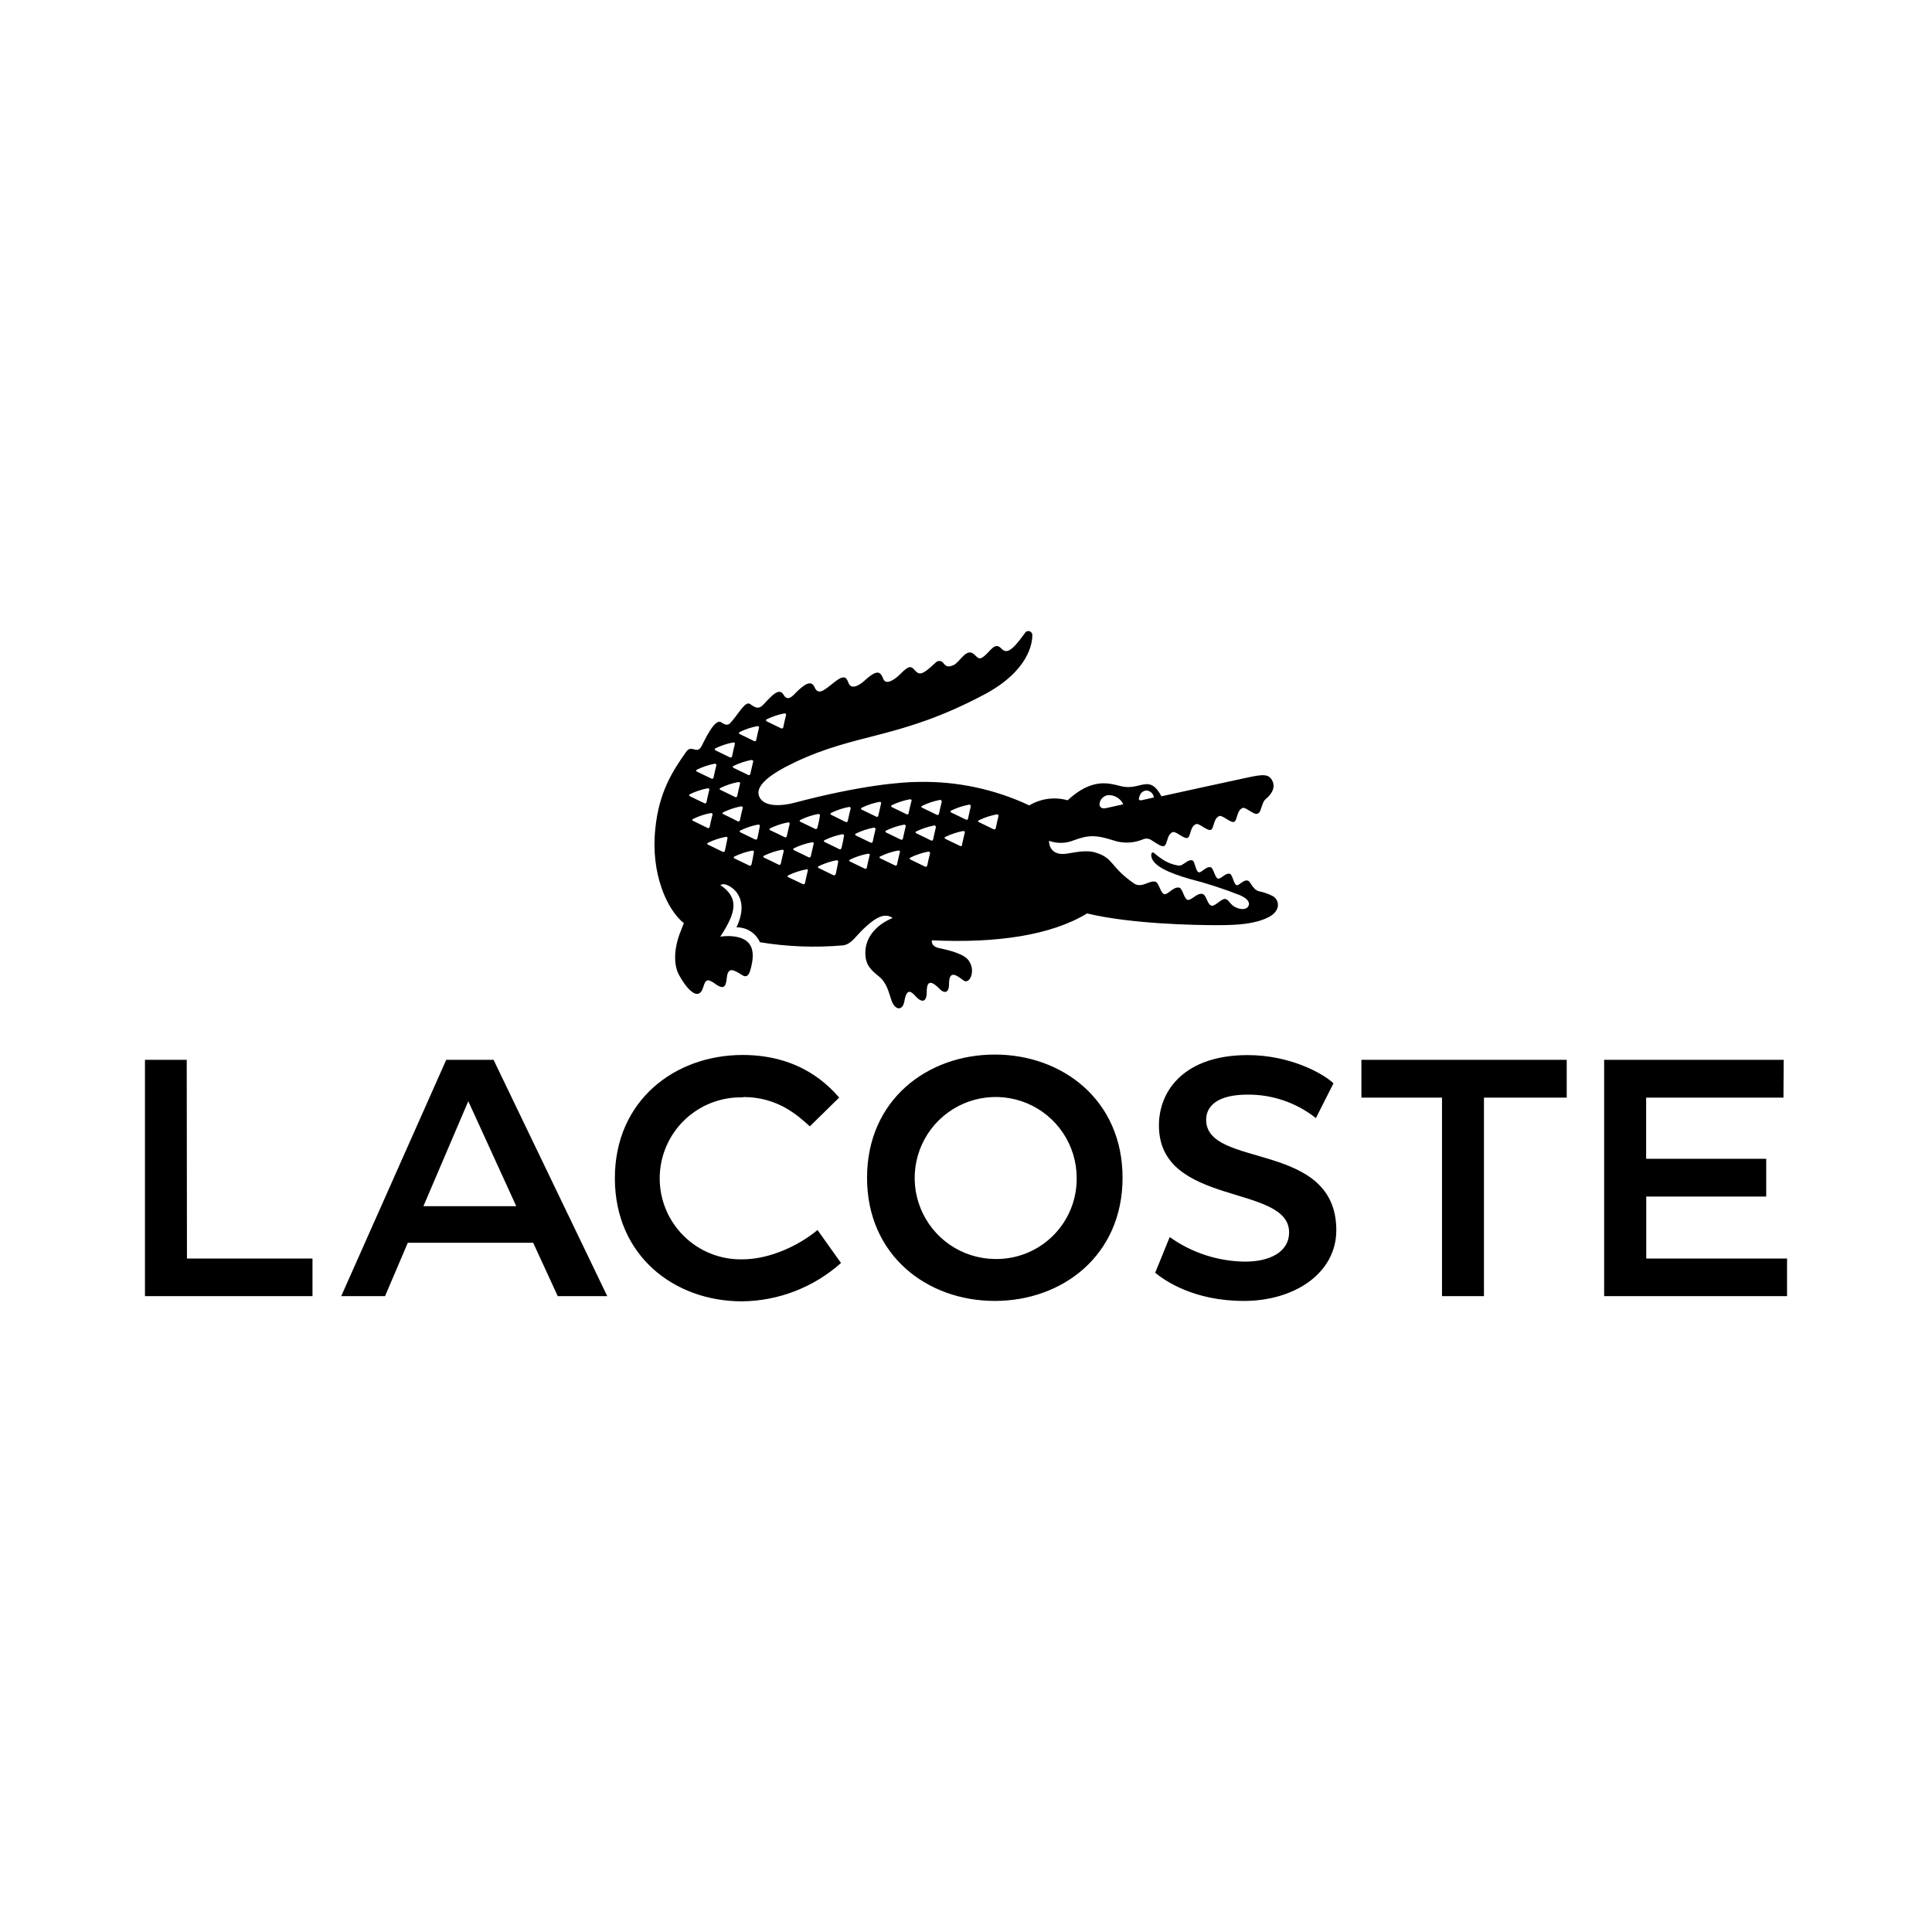 <svg xmlns="http://www.w3.org/2000/svg" fill="none" viewBox="0 0 2000 2000" height="2000" width="2000">
<g clip-path="url(#clip0_4681_3061)">
<path fill="black" d="M1029.81 1346.72C1099.95 1346.72 1162.07 1299.53 1162.07 1219.2C1162.07 1138.86 1099.95 1091.68 1029.81 1091.68C959.68 1091.68 897.56 1138.86 897.56 1219.2C897.56 1299.53 959.68 1346.72 1029.81 1346.72ZM577.369 1341.74H628.619L510.939 1097.14H461.935L353.242 1341.74H398.602L422.162 1286.48H551.927L577.369 1341.74ZM1846.47 1097.14H1660.6V1341.74H1849.94V1302.81H1704.2V1238.69H1828.38V1199.58H1704.08V1136.25H1846.23L1846.47 1097.14ZM1195.83 1317.57C1205.79 1325.64 1235.54 1346.72 1287.7 1346.72C1339.86 1346.72 1383.34 1318.18 1383.34 1273.48C1383.34 1180.33 1248.6 1210.15 1248.6 1159.2C1248.6 1144.93 1260.38 1133.15 1291.47 1133.15C1317.13 1132.93 1342.1 1141.5 1362.21 1157.44L1380.43 1121.43C1369.25 1110.87 1335.07 1092.23 1291.65 1092.23C1226.43 1092.23 1199.72 1128.66 1199.72 1165.09C1199.72 1249.56 1334.46 1225.33 1334.46 1275.67C1334.46 1296.74 1313.33 1306.03 1289.16 1306.03C1261.07 1305.81 1233.74 1296.92 1210.89 1280.59L1195.83 1317.57ZM769.435 1135.64C805.869 1135.64 826.576 1155.5 838.356 1166L868.717 1136.19C858.759 1125.02 829.612 1092.1 768.767 1092.1C698.572 1092.1 636.513 1139.29 636.513 1219.62C636.513 1299.96 697.965 1347.14 768.16 1347.14C805.987 1346.74 842.384 1332.63 870.6 1307.43L846.31 1273.3C827.061 1289.39 796.639 1303.66 768.707 1303.66C757.509 1303.92 746.373 1301.93 735.956 1297.82C725.54 1293.7 716.053 1287.54 708.057 1279.7C700.06 1271.85 693.716 1262.49 689.398 1252.15C685.08 1241.82 682.876 1230.72 682.917 1219.52C682.958 1208.32 685.242 1197.24 689.634 1186.94C694.027 1176.64 700.439 1167.32 708.492 1159.53C716.545 1151.75 726.076 1145.66 736.522 1141.62C746.969 1137.58 758.119 1135.67 769.314 1136.01L769.435 1135.64ZM1029.57 1303.3C1013.04 1303.07 996.939 1297.96 983.301 1288.61C969.663 1279.26 959.095 1266.08 952.924 1250.74C946.754 1235.4 945.257 1218.57 948.622 1202.38C951.987 1186.19 960.063 1171.36 971.835 1159.75C983.608 1148.14 998.551 1140.26 1014.79 1137.12C1031.02 1133.98 1047.82 1135.7 1063.08 1142.08C1078.33 1148.46 1091.36 1159.21 1100.53 1172.97C1109.69 1186.74 1114.58 1202.9 1114.58 1219.44C1114.7 1230.58 1112.57 1241.64 1108.33 1251.94C1104.08 1262.24 1097.81 1271.58 1089.87 1279.41C1081.94 1287.24 1072.51 1293.38 1062.15 1297.49C1051.79 1301.59 1040.71 1303.57 1029.57 1303.3ZM1492.76 1136.25V1341.74H1536.18V1136.25H1621.86V1097.14H1409.33V1136.25H1492.76ZM193.298 1097.14H150.063V1341.74H323.488V1302.81H193.541L193.298 1097.14ZM484.767 1139.95L534.438 1248.65H438.314L484.767 1139.95Z"></path>
<path fill="black" d="M1317.94 927.85C1313.32 925.375 1308.34 923.615 1303.19 922.628C1296.63 920.685 1294.57 912.669 1292.14 911.758C1287.28 909.876 1282.72 917.284 1279.99 916.313C1277.26 915.341 1275.8 905.565 1273.37 904.654C1268.7 902.954 1263.6 910.726 1260.62 909.451C1257.65 908.176 1256.07 898.825 1253.64 897.914C1248.72 896.153 1243.68 903.986 1240.77 902.954C1237.85 901.921 1236.94 891.963 1234.69 890.809C1229.47 888.805 1224.67 896.881 1220.06 896.031C1213.62 895.082 1207.5 892.604 1202.21 888.805C1199.78 887.226 1194.74 883.158 1194.31 882.733C1193.89 882.308 1191.28 881.822 1191.82 886.194C1193.04 896.456 1210.71 903.804 1230.93 909.694C1248.92 914.284 1266.61 920.004 1283.88 926.818C1291.47 930.279 1294.69 934.469 1292.02 938.537C1289.89 941.634 1284.67 941.877 1279.02 939.205C1273.37 936.533 1272.4 931.554 1268.58 930.643C1264.75 929.732 1257.95 938.416 1254.31 937.566C1249.51 936.412 1249.02 926.271 1244.77 925.421C1239.25 923.964 1233.05 932.586 1229.35 931.493C1225.65 930.4 1224.31 919.835 1220.85 918.924C1214.78 917.406 1209.01 926.453 1205.3 925.664C1201.6 924.875 1199.6 914.127 1196.5 912.912C1190.43 910.544 1182.84 919.349 1174.76 915.098C1148.65 897.428 1153.63 888.319 1133.65 882.429C1123.33 879.393 1110.45 883.037 1102.92 883.887C1085.25 885.708 1085.92 870.406 1085.92 870.406C1094.21 873.411 1103.32 873.238 1111.49 869.92C1125.82 864.638 1133.77 863.848 1152.41 869.92C1162.31 873.313 1173.09 873.011 1182.78 869.07C1184.35 868.307 1186.11 868.004 1187.85 868.198C1189.59 868.391 1191.24 869.073 1192.61 870.163C1197.71 873.382 1202.63 876.964 1205.12 875.75C1208.95 873.867 1207.61 863.605 1214.23 861.359C1217.27 860.326 1225.58 868.645 1229.23 867.431C1232.87 866.216 1231.72 855.286 1238.34 853.04C1241.37 852.007 1249.69 860.326 1253.34 859.112C1256.98 857.897 1255.82 846.967 1262.44 844.721C1265.48 843.688 1273.8 852.007 1277.44 850.793C1281.09 849.578 1279.93 838.648 1286.55 836.341C1289.59 835.369 1297.91 843.688 1301.55 842.413C1305.13 840.956 1304.65 838.223 1307.62 830.876C1308.29 829.277 1309.36 827.877 1310.72 826.807C1314.79 823.468 1320.92 816.363 1317.28 808.591C1313.63 800.818 1307.26 801.607 1292.38 804.704C1279.93 807.255 1202.33 824.318 1202.33 824.318C1190.18 801.911 1182.05 816.727 1164.07 814.541C1152.72 813.145 1134.32 801.547 1105.23 828.447C1098.59 826.586 1091.64 826.095 1084.8 827.003C1077.97 827.911 1071.38 830.2 1065.46 833.73C1029.82 816.978 990.796 808.667 951.422 809.441C933.569 809.441 890.699 812.963 822.932 830.876C805.505 835.43 789.656 834.458 785.77 824.136C781.884 813.813 795.729 802.032 822.204 789.402C887.42 758.191 930.958 765.538 1018.58 719.146C1065.58 694.25 1068.62 665.103 1068.62 658.059C1068.77 657.085 1068.57 656.088 1068.05 655.249C1067.54 654.409 1066.74 653.783 1065.8 653.482C1064.86 653.181 1063.84 653.226 1062.93 653.609C1062.03 653.992 1061.28 654.687 1060.84 655.569C1045.06 677.612 1040.99 675.79 1036.07 670.871C1029.45 664.313 1025.08 674.758 1017.85 679.98C1012.51 683.987 1011.42 679.19 1007.1 676.397C999.636 671.6 993.381 685.748 987.066 688.542C979.658 691.881 978.322 688.177 975.832 685.566C974.817 684.649 973.48 684.172 972.113 684.24C970.747 684.309 969.464 684.917 968.545 685.931C953.608 700.14 951.422 698.5 946.928 693.764C943.649 690.242 941.828 687.692 932.173 697.589C926.586 703.297 917.235 709.734 914.442 702.933C911.648 696.132 909.098 691.699 895.435 704.208C887.298 711.616 881.773 712.224 879.283 708.762C876.793 705.301 877.218 695.585 864.345 705.726C852.869 714.774 847.1 720.239 843.274 711.434C839.449 702.629 831.13 710.098 824.693 716.231C821.354 719.45 815.767 727.101 811.213 719.328C806.659 711.556 799.554 719.328 790.324 729.347C785.102 734.812 781.641 732.444 776.479 728.801C771.318 725.157 764.335 739.67 755.712 748.779C754.073 750.297 751.765 751.39 746.604 747.746C739.864 743.131 729.298 766.692 726.262 772.4C721.343 781.751 715.878 769.971 710.17 778.472C696.568 797.843 682.116 819.581 678.352 858.14C673.494 904.29 690.496 941.816 707.924 955.661C707.924 955.661 705.798 960.822 703.369 967.32C698.572 980.314 696.568 997.195 702.762 1008.98C708.956 1020.76 722.922 1039.34 728.144 1021.48C730.694 1012.8 733.063 1013.23 741.442 1019.18C754.133 1028.1 751.037 1011.83 753.587 1007.03C755.409 1003.69 757.595 1002.36 768.039 1009.28C774.111 1013.17 775.994 1007.82 777.755 1000.41C783.28 977.4 772.411 971.753 761.663 969.627C756.351 968.802 750.944 968.802 745.632 969.627C762.756 943.577 764.881 929.368 745.632 916.13C746.842 915.569 748.17 915.309 749.503 915.372C750.835 915.435 752.132 915.821 753.283 916.495C757.888 918.517 761.72 921.965 764.213 926.332C766.885 931.008 771.197 941.452 762.392 959.972C767.506 959.881 772.534 961.295 776.852 964.037C781.17 966.779 784.588 970.729 786.681 975.396C815.194 980.085 844.184 981.167 872.968 978.614C881.591 977.218 885.477 969.445 894.039 961.43C902.601 953.414 914.32 943.213 924.036 950.317C907.458 957.118 895.8 969.992 895.8 986.326C895.8 998.471 900.84 1003.51 909.644 1010.62C918.449 1017.72 920.028 1027.68 922.943 1035.82C926.647 1046.14 934.419 1046.5 936.18 1036.67C938.549 1023.06 942.678 1025.61 947.9 1031.38C954.336 1038.43 959.316 1037.45 959.316 1027.25C959.316 1017.05 962.23 1012.92 972.918 1023.97C977.29 1028.47 982.512 1028.35 982.451 1018.51C982.451 1006.36 987.673 1007.7 994.596 1012.86C996.903 1014.62 998.542 1015.9 999.757 1015.84C1005.04 1015.84 1008.5 1005.33 1004.43 997.195C1002.43 993.127 999.514 987.115 972.128 981.468C963.141 979.586 964.72 973.392 964.72 973.392C1031.52 976.61 1088.11 968.231 1125.33 945.581C1171.12 956.633 1238.03 957.726 1260.01 957.726C1282 957.726 1298.76 956.45 1312.48 949.832C1326.2 943.213 1324.62 932.04 1317.94 927.85ZM1179.74 823.953C1180.2 822.427 1181.1 821.073 1182.33 820.066C1183.57 819.059 1185.07 818.446 1186.66 818.306C1188.61 818.391 1190.47 819.164 1191.9 820.487C1193.33 821.809 1194.25 823.597 1194.49 825.532L1182.35 828.265C1178.4 829.176 1178.46 827.111 1179.74 823.953ZM1148.04 823.103C1151.15 823.129 1154.19 824.039 1156.8 825.727C1159.42 827.415 1161.5 829.812 1162.8 832.637L1144.58 836.644C1140.94 837.434 1138.51 835.855 1138.2 833.001C1138.22 830.391 1139.26 827.892 1141.1 826.041C1142.94 824.19 1145.43 823.135 1148.04 823.103ZM793.725 744.589C799.506 741.778 805.63 739.736 811.942 738.516C813.217 738.516 814.006 738.942 813.763 739.974C812.731 744.164 811.699 748.475 810.849 752.847C810.802 753.092 810.699 753.322 810.547 753.519C810.395 753.716 810.198 753.874 809.973 753.981C809.748 754.087 809.501 754.139 809.252 754.132C809.003 754.125 808.76 754.059 808.541 753.94C803.805 751.572 798.825 749.143 793.421 746.593C792.814 746.046 792.753 745.135 793.725 744.589ZM765.732 757.766C771.507 754.941 777.633 752.899 783.948 751.693C785.224 751.693 786.013 752.179 785.77 753.151C784.738 757.341 783.766 761.652 782.855 766.024C782.818 766.267 782.723 766.497 782.577 766.695C782.431 766.893 782.24 767.052 782.019 767.16C781.798 767.267 781.554 767.32 781.308 767.312C781.063 767.305 780.823 767.238 780.609 767.117L765.489 759.769C764.76 759.284 764.699 758.312 765.914 757.766H765.732ZM777.876 786.791C779.151 786.791 780.001 787.277 779.698 788.309C778.665 792.499 777.694 796.75 776.722 801.182C776.686 801.418 776.593 801.642 776.45 801.833C776.307 802.025 776.12 802.178 775.904 802.28C775.688 802.382 775.45 802.429 775.212 802.418C774.974 802.407 774.741 802.337 774.536 802.215L759.416 794.928C758.263 794.381 758.202 793.41 759.416 792.863C765.298 790.012 771.523 787.93 777.937 786.67L777.876 786.791ZM766.157 811.08C765.064 815.27 764.092 819.581 763.181 823.953C763.159 824.204 763.072 824.444 762.93 824.652C762.787 824.859 762.593 825.025 762.367 825.136C762.141 825.246 761.89 825.295 761.639 825.28C761.388 825.264 761.145 825.184 760.934 825.046L745.814 817.699C744.661 817.213 744.661 816.242 745.814 815.695C751.592 812.876 757.718 810.834 764.031 809.623C765.61 809.501 766.46 810.169 766.217 810.959L766.157 811.08ZM740.714 774.647C746.492 771.828 752.617 769.786 758.931 768.574C760.206 768.574 760.995 768.999 760.752 770.032C759.72 774.221 758.748 778.472 757.838 782.905C757.791 783.149 757.688 783.38 757.536 783.577C757.384 783.774 757.187 783.932 756.962 784.039C756.737 784.145 756.49 784.197 756.241 784.19C755.992 784.183 755.749 784.117 755.53 783.998L740.471 776.65C739.621 776.104 739.621 775.193 740.774 774.525L740.714 774.647ZM721.525 796.689C727.311 793.889 733.434 791.848 739.742 790.617C741.017 790.617 741.867 791.042 741.625 792.074C740.532 796.264 739.56 800.575 738.649 804.947C738.618 805.192 738.524 805.426 738.378 805.625C738.232 805.824 738.037 805.983 737.812 806.086C737.587 806.19 737.34 806.234 737.093 806.215C736.847 806.197 736.609 806.115 736.402 805.979C731.666 803.672 726.626 801.182 721.282 798.693C720.432 798.207 720.432 797.235 721.586 796.689H721.525ZM714.239 822.132C720.02 819.321 726.144 817.279 732.455 816.059C733.731 816.059 734.581 816.484 734.277 817.517C733.245 821.707 732.273 826.018 731.362 830.39C731.325 830.633 731.23 830.863 731.084 831.061C730.938 831.259 730.747 831.418 730.526 831.526C730.305 831.634 730.061 831.686 729.816 831.678C729.57 831.671 729.33 831.604 729.116 831.483C724.319 829.115 719.339 826.686 713.935 824.136C713.206 823.589 713.146 822.678 714.299 822.132H714.239ZM717.518 849.761C716.364 849.214 716.364 848.303 717.518 847.757C723.283 844.906 729.412 842.863 735.734 841.684C737.01 841.684 737.86 842.109 737.617 843.142C736.524 847.332 735.552 851.582 734.641 856.015C734.61 856.26 734.517 856.494 734.37 856.693C734.224 856.892 734.029 857.051 733.804 857.154C733.58 857.257 733.332 857.302 733.086 857.283C732.839 857.264 732.601 857.183 732.395 857.047L717.518 849.761ZM750.369 880.729C750.323 880.967 750.222 881.19 750.073 881.381C749.924 881.571 749.731 881.723 749.511 881.824C749.291 881.925 749.051 881.972 748.809 881.961C748.567 881.95 748.332 881.882 748.122 881.761L733.002 874.414C731.848 873.928 731.788 872.957 733.002 872.41C738.772 869.572 744.9 867.529 751.219 866.338C752.494 866.034 753.344 866.763 753.101 867.734C752.312 872.046 751.219 876.357 750.429 880.729H750.369ZM748.79 842.838C747.636 842.352 747.636 841.381 748.79 840.834C754.568 838.015 760.693 835.974 767.007 834.762C768.282 834.762 769.132 835.248 768.889 836.219C767.857 840.409 766.825 844.721 765.914 849.153C765.868 849.391 765.767 849.614 765.618 849.805C765.469 849.995 765.276 850.147 765.056 850.248C764.836 850.349 764.596 850.396 764.354 850.385C764.112 850.375 763.877 850.306 763.667 850.186C759.234 847.878 754.255 845.389 748.851 842.838H748.79ZM777.876 894.878C777.849 895.139 777.754 895.389 777.6 895.603C777.447 895.816 777.241 895.987 777.003 896.097C776.764 896.207 776.501 896.253 776.239 896.231C775.977 896.209 775.725 896.119 775.508 895.971C770.772 893.663 765.732 891.173 760.388 888.684C759.234 888.077 759.173 887.166 760.388 886.619C766.179 883.834 772.3 881.794 778.605 880.547C779.88 880.547 780.73 881.033 780.426 882.004C779.819 886.194 778.848 890.505 777.937 894.878H777.876ZM783.948 867.917C783.911 868.16 783.816 868.39 783.67 868.588C783.524 868.786 783.333 868.945 783.112 869.053C782.891 869.16 782.647 869.212 782.401 869.205C782.156 869.197 781.916 869.13 781.702 869.01C776.904 866.641 771.925 864.213 766.521 861.662C765.367 861.116 765.367 860.205 766.521 859.658C772.299 856.84 778.424 854.798 784.738 853.586C785.952 853.586 786.802 854.011 786.559 855.043C785.891 859.537 784.92 863.545 784.009 867.917H783.948ZM811.274 881.215C810.181 885.405 809.209 889.655 808.298 894.088C808.253 894.326 808.151 894.549 808.002 894.74C807.853 894.93 807.661 895.082 807.441 895.183C807.221 895.284 806.98 895.331 806.739 895.32C806.497 895.309 806.261 895.241 806.051 895.12C801.315 892.813 796.336 890.323 790.992 887.834C789.838 887.287 789.778 886.316 790.992 885.769C796.782 882.98 802.904 880.939 809.209 879.697C810.788 879.454 811.577 880.183 811.334 881.215H811.274ZM812.549 866.763C807.752 864.455 802.772 861.966 797.368 859.476C796.275 858.93 796.214 857.958 797.368 857.412C803.158 854.622 809.279 852.582 815.585 851.339C816.921 851.339 817.71 851.825 817.467 852.857C816.374 857.047 815.463 861.298 814.492 865.731C814.453 865.932 814.37 866.122 814.249 866.287C814.128 866.453 813.972 866.589 813.793 866.688C813.613 866.786 813.414 866.844 813.209 866.857C813.005 866.87 812.8 866.838 812.609 866.763H812.549ZM836.231 901.314C835.198 905.504 834.227 909.755 833.316 914.187C833.271 914.425 833.169 914.648 833.02 914.839C832.871 915.029 832.678 915.181 832.459 915.282C832.239 915.383 831.998 915.43 831.756 915.419C831.515 915.409 831.279 915.34 831.069 915.22L816.131 908.115C814.978 907.629 814.917 906.718 816.131 906.111C821.909 903.292 828.035 901.251 834.348 900.039C835.806 899.614 836.716 900.282 836.231 901.314ZM842.303 873.503C841.271 877.693 840.299 882.004 839.328 886.376C839.296 886.622 839.203 886.855 839.056 887.054C838.91 887.254 838.715 887.412 838.49 887.516C838.266 887.619 838.018 887.663 837.772 887.644C837.525 887.626 837.287 887.545 837.081 887.409C832.344 885.101 827.304 882.612 821.961 880.122C820.807 879.575 820.807 878.665 821.961 878.057C827.75 875.267 833.872 873.226 840.178 871.985C841.878 871.681 842.728 872.471 842.303 873.503ZM846.007 856.987C845.976 857.232 845.882 857.465 845.736 857.664C845.589 857.864 845.395 858.022 845.17 858.126C844.945 858.229 844.698 858.273 844.451 858.255C844.205 858.236 843.967 858.155 843.76 858.019L828.64 850.732C827.487 850.186 827.426 849.214 828.64 848.728C834.416 845.904 840.542 843.862 846.857 842.656C848.132 842.656 848.982 843.081 848.74 844.113C848.375 848.303 847.1 852.615 846.189 856.987H846.007ZM864.953 904.897C864.915 905.14 864.82 905.37 864.674 905.568C864.528 905.766 864.337 905.925 864.116 906.033C863.895 906.14 863.651 906.193 863.406 906.185C863.16 906.178 862.92 906.111 862.706 905.99C857.969 903.622 852.99 901.193 847.586 898.642C846.432 898.157 846.432 897.185 847.586 896.638C853.364 893.82 859.489 891.778 865.803 890.566C867.078 890.566 867.928 890.991 867.685 892.024C867.017 895.971 866.106 900.525 865.135 904.897H864.953ZM871.025 877.936C870.998 878.177 870.91 878.408 870.771 878.607C870.632 878.806 870.446 878.967 870.228 879.076C870.011 879.184 869.77 879.237 869.528 879.229C869.285 879.221 869.048 879.152 868.839 879.029C864.102 876.661 859.002 874.232 853.719 871.681C852.565 871.135 852.504 870.224 853.719 869.678C859.489 866.841 865.617 864.798 871.936 863.605C873.15 863.605 874 864.03 873.757 865.123C873.089 869.253 872.118 873.564 871.146 877.754L871.025 877.936ZM875.215 850.793L860.52 843.506C859.366 842.96 859.305 842.049 860.52 841.442C866.295 838.616 872.421 836.574 878.737 835.369C880.012 835.369 880.862 835.794 880.619 836.827C879.587 841.016 878.554 845.328 877.644 849.7C877.628 849.96 877.542 850.211 877.396 850.428C877.25 850.644 877.049 850.816 876.813 850.928C876.577 851.04 876.316 851.086 876.056 851.062C875.796 851.039 875.548 850.945 875.336 850.793H875.215ZM900.293 885.283C899.2 889.412 898.229 893.724 897.318 898.157C897.282 898.393 897.188 898.616 897.045 898.808C896.903 898.999 896.715 899.152 896.499 899.254C896.283 899.356 896.046 899.404 895.807 899.392C895.569 899.381 895.337 899.311 895.132 899.189C890.335 896.881 885.355 894.392 879.951 891.841C878.797 891.295 878.797 890.384 879.951 889.838C885.825 886.993 892.054 884.951 898.471 883.765C899.807 883.826 900.657 884.251 900.415 885.283H900.293ZM906.365 858.322C905.333 862.452 904.362 866.763 903.451 871.196C903.419 871.441 903.326 871.674 903.18 871.874C903.033 872.073 902.838 872.232 902.614 872.335C902.389 872.438 902.142 872.482 901.895 872.464C901.648 872.445 901.411 872.364 901.204 872.228L886.084 864.941C884.93 864.395 884.87 863.484 886.084 862.877C891.865 860.064 897.989 858.023 904.301 856.804C905.697 856.622 906.487 857.351 906.244 858.322H906.365ZM907.276 845.51C902.479 843.202 897.5 840.713 892.096 838.162C891.003 837.616 890.942 836.705 892.096 836.159C897.877 833.348 904.001 831.306 910.312 830.086C911.588 830.086 912.377 830.511 912.134 831.544C911.102 835.734 910.13 840.045 909.219 844.417C909.174 844.635 909.081 844.841 908.947 845.019C908.812 845.197 908.641 845.344 908.444 845.448C908.247 845.552 908.029 845.612 907.806 845.623C907.583 845.633 907.361 845.595 907.155 845.51H907.276ZM931.565 881.944C930.533 886.133 929.562 890.384 928.651 894.817C928.619 895.062 928.526 895.295 928.379 895.495C928.233 895.694 928.038 895.853 927.814 895.956C927.589 896.059 927.341 896.104 927.095 896.085C926.848 896.066 926.61 895.985 926.404 895.849L911.284 888.562C910.13 888.016 910.07 887.105 911.284 886.559C917.054 883.721 923.182 881.679 929.501 880.486C931.14 880.304 931.93 880.972 931.687 882.004L931.565 881.944ZM937.638 855.226C936.605 859.415 935.634 863.666 934.723 868.099C934.678 868.336 934.576 868.56 934.427 868.75C934.278 868.941 934.085 869.093 933.866 869.194C933.646 869.295 933.405 869.342 933.163 869.331C932.922 869.32 932.686 869.252 932.476 869.131C927.74 866.824 922.7 864.334 917.356 861.844C916.203 861.298 916.203 860.326 917.356 859.78C923.137 856.969 929.262 854.927 935.573 853.708C936.97 853.465 937.82 854.254 937.516 855.286L937.638 855.226ZM940.674 841.806C940.646 842.047 940.559 842.278 940.42 842.477C940.281 842.676 940.095 842.837 939.877 842.946C939.66 843.054 939.419 843.107 939.177 843.099C938.934 843.09 938.697 843.022 938.488 842.899C933.691 840.531 928.711 838.102 923.307 835.551C922.153 835.005 922.153 834.094 923.307 833.487C929.183 830.649 935.412 828.607 941.827 827.415C943.103 827.415 943.892 827.84 943.649 828.872C942.495 833.183 941.524 837.434 940.552 841.867L940.674 841.806ZM962.838 883.158C961.745 887.348 960.773 891.659 959.862 896.031C959.825 896.274 959.73 896.504 959.584 896.702C959.438 896.9 959.247 897.06 959.026 897.167C958.805 897.275 958.561 897.327 958.315 897.32C958.07 897.312 957.829 897.245 957.615 897.124C952.879 894.756 947.9 892.327 942.495 889.777C941.342 889.23 941.342 888.259 942.495 887.712C948.273 884.893 954.399 882.852 960.712 881.64C962.109 881.458 962.959 882.186 962.716 883.219L962.838 883.158ZM968.91 856.076C967.878 860.266 966.906 864.516 965.995 868.949C965.958 869.192 965.863 869.422 965.717 869.62C965.571 869.818 965.38 869.977 965.159 870.085C964.938 870.192 964.694 870.245 964.448 870.237C964.203 870.23 963.962 870.163 963.748 870.042C959.012 867.674 953.972 865.184 948.628 862.694C947.475 862.148 947.475 861.176 948.628 860.63C954.42 857.845 960.541 855.804 966.845 854.558C968.12 854.375 968.91 855.104 968.667 856.136L968.91 856.076ZM974.982 829.601C973.95 833.73 972.918 838.041 972.007 842.474C971.961 842.711 971.86 842.935 971.711 843.125C971.562 843.316 971.369 843.468 971.149 843.569C970.929 843.67 970.689 843.717 970.447 843.706C970.205 843.695 969.97 843.627 969.76 843.506C965.024 841.199 960.044 838.709 954.701 836.219C953.486 835.673 953.486 834.701 954.701 834.155C960.479 831.336 966.604 829.294 972.918 828.083C974.132 827.961 974.982 828.629 974.739 829.661L974.982 829.601ZM996.053 874.657C996.022 874.902 995.928 875.135 995.782 875.335C995.635 875.534 995.441 875.693 995.216 875.796C994.991 875.899 994.744 875.944 994.497 875.925C994.251 875.906 994.013 875.825 993.806 875.689L978.686 868.402C977.533 867.856 977.533 866.884 978.686 866.338C984.476 863.548 990.598 861.508 996.903 860.266C998.178 860.266 999.028 860.751 998.785 861.784C997.692 866.034 996.782 870.346 995.81 874.718L996.053 874.657ZM1005.04 834.519C1004.01 838.709 1003.04 843.02 1002.13 847.392C1002.09 847.638 1002 847.871 1001.85 848.07C1001.71 848.27 1001.51 848.428 1001.29 848.532C1001.06 848.635 1000.82 848.679 1000.57 848.66C1000.32 848.642 1000.09 848.561 999.878 848.425C995.142 846.117 990.102 843.628 984.759 841.138C983.605 840.591 983.544 839.62 984.759 839.073C990.534 836.248 996.66 834.206 1002.98 833.001C1004.25 832.88 1005.1 833.548 1004.8 834.58L1005.04 834.519ZM1033.7 844.478C1032.67 848.668 1031.7 852.979 1030.79 857.351C1030.75 857.594 1030.65 857.824 1030.51 858.022C1030.36 858.22 1030.17 858.379 1029.95 858.487C1029.73 858.594 1029.49 858.647 1029.24 858.639C1028.99 858.632 1028.75 858.565 1028.54 858.444C1023.8 856.076 1018.76 853.647 1013.42 851.096C1012.27 850.55 1012.21 849.639 1013.42 849.093C1019.3 846.256 1025.52 844.214 1031.94 843.02C1032.91 842.838 1033.7 843.506 1033.46 844.538L1033.7 844.478Z"></path>
</g>
<defs>
<clipPath id="clip0_4681_3061">
<rect transform="translate(150 652.86)" fill="white" height="694.28" width="1700"></rect>
</clipPath>
</defs>
</svg>
